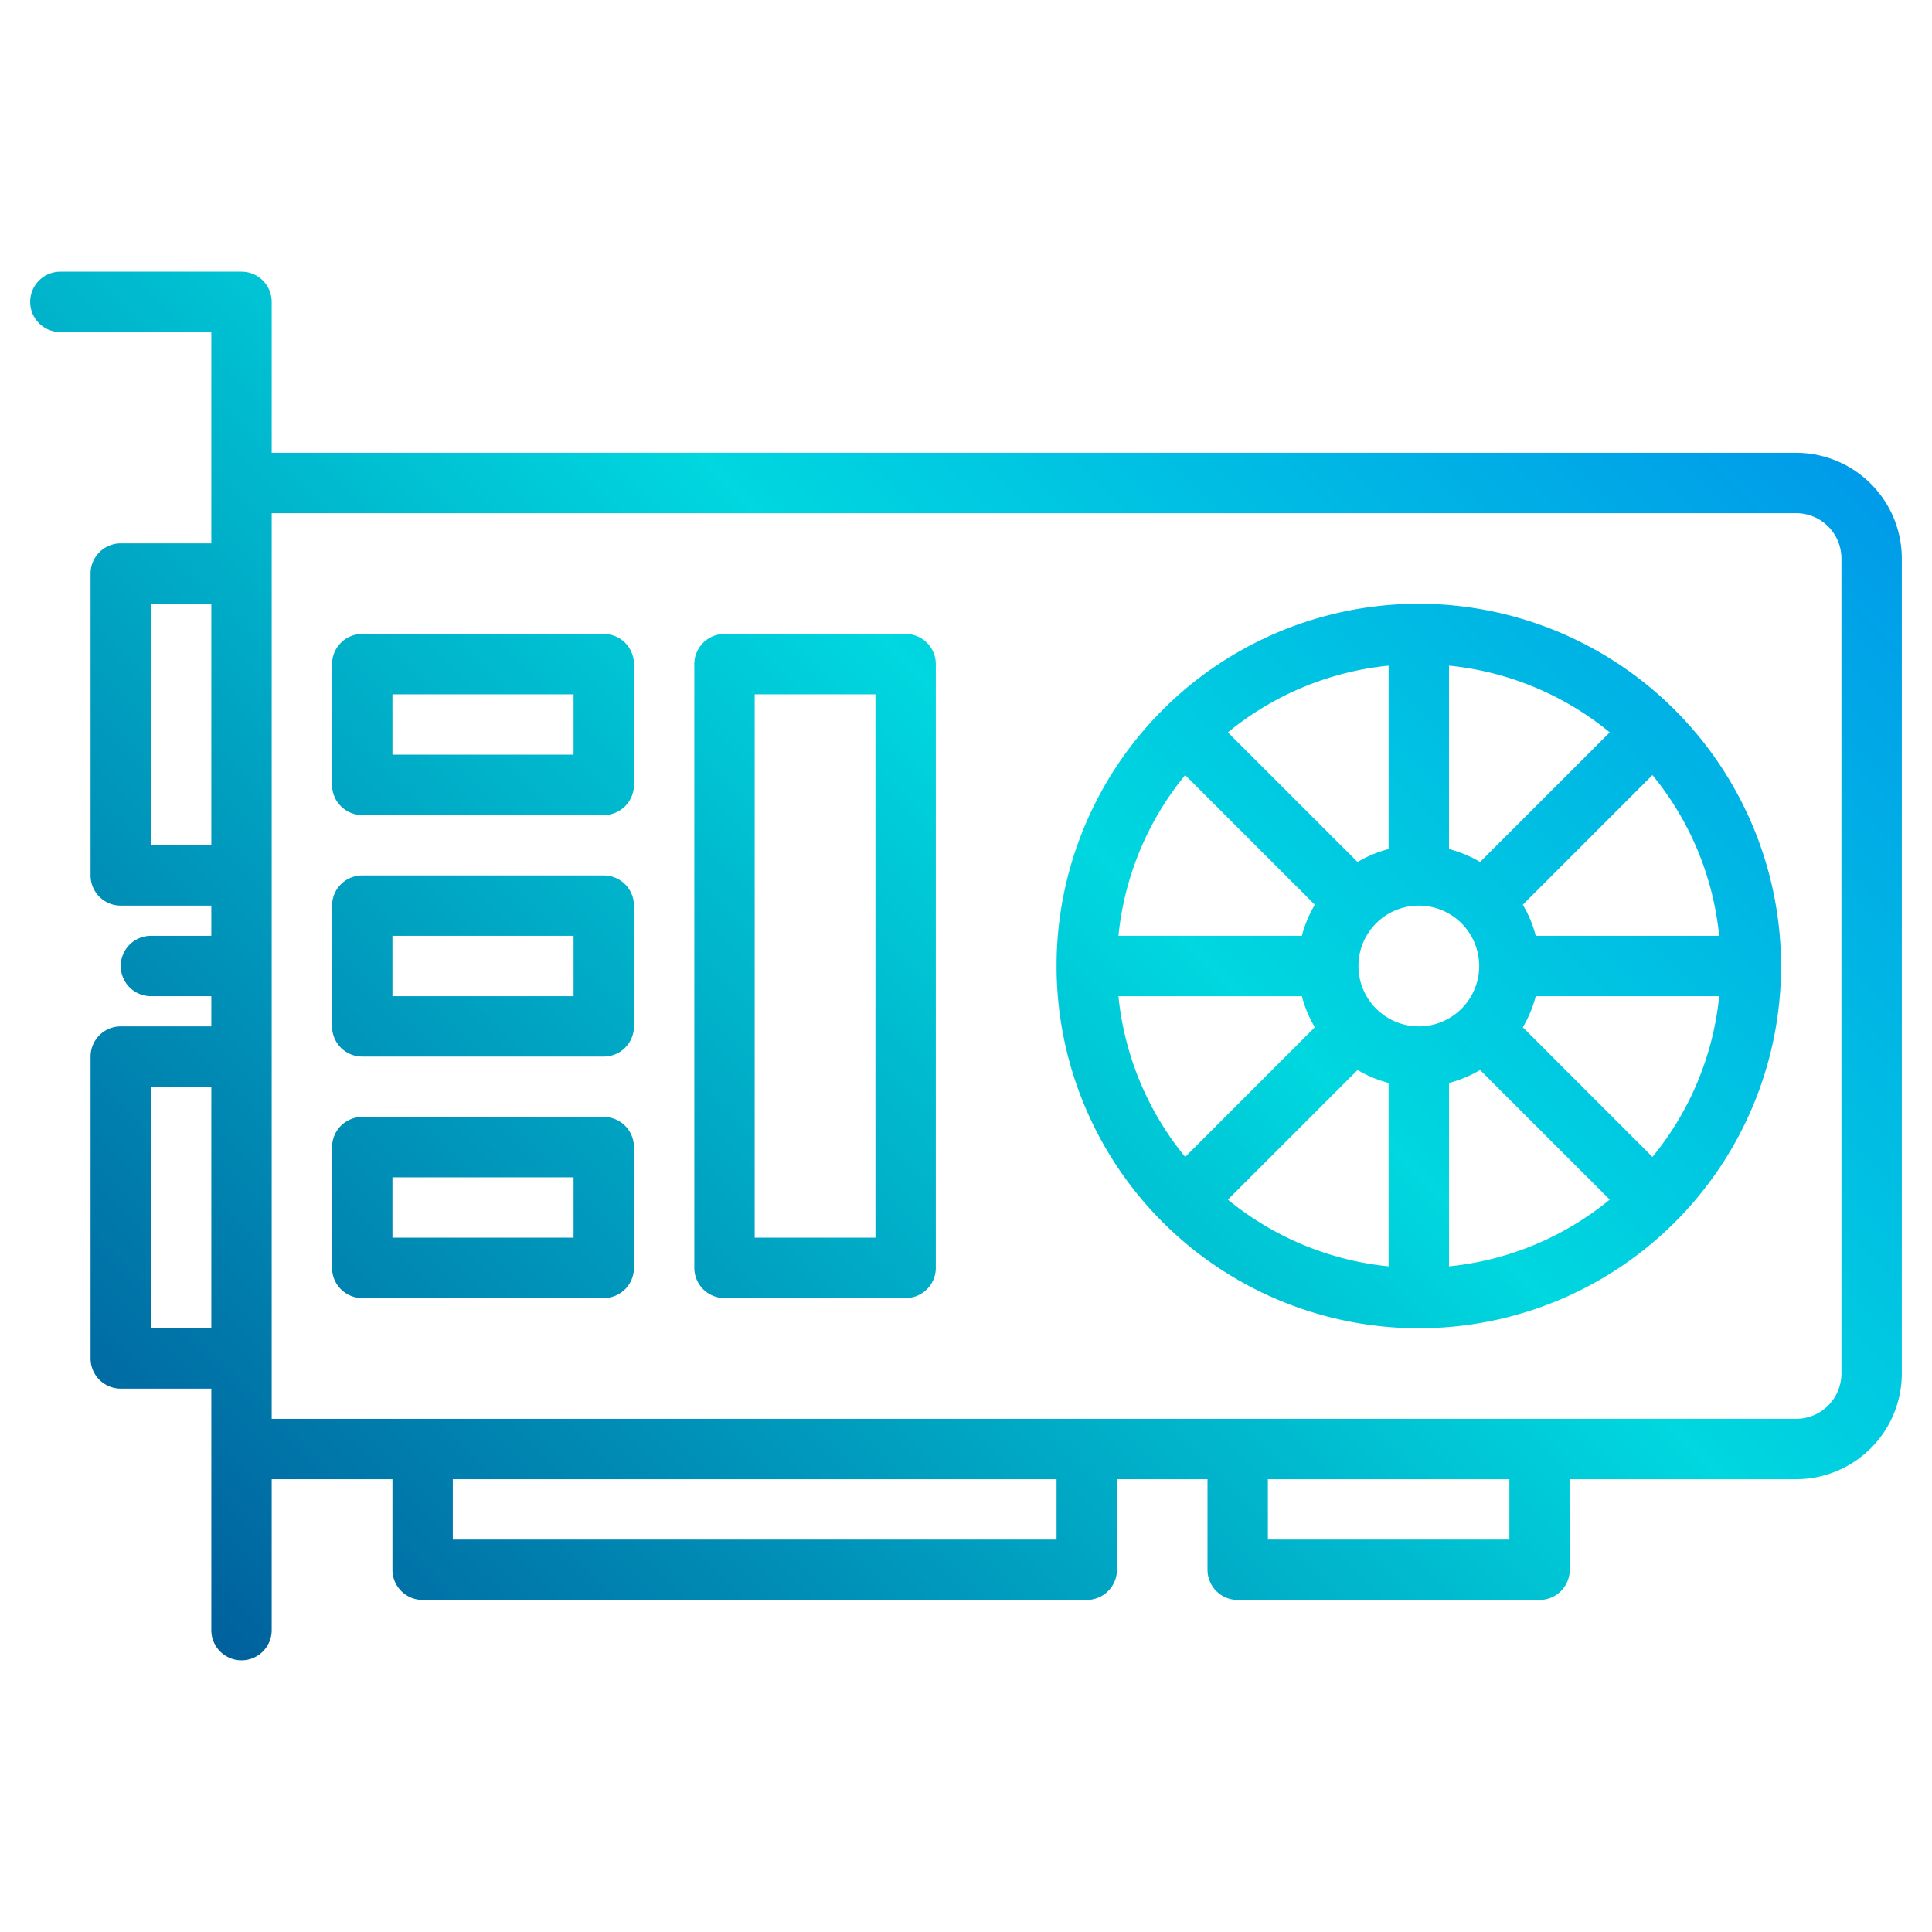 <svg height="512" viewBox="0 0 512 512" width="512" xmlns="http://www.w3.org/2000/svg" xmlns:xlink="http://www.w3.org/1999/xlink"><linearGradient id="a" gradientUnits="userSpaceOnUse" x1="-12.299" x2="539.569" y1="494.432" y2="-57.436" data-name="New Gradient Swatch 1"><stop offset="0" stop-color="#003f8a"/><stop offset=".518" stop-color="#00d7df"/><stop offset="1" stop-color="#006df0"/></linearGradient><linearGradient id="b" x1="62.634" x2="614.502" xlink:href="#a" y1="569.366" y2="17.498"/><linearGradient id="c" x1="-61.366" x2="490.502" xlink:href="#a" y1="445.366" y2="-106.502"/><linearGradient id="d" x1="-93.366" x2="458.502" xlink:href="#a" y1="413.366" y2="-138.502"/><linearGradient id="e" x1="-29.366" x2="522.502" xlink:href="#a" y1="477.366" y2="-74.502"/><linearGradient id="f" x1="-17.366" x2="534.502" xlink:href="#a" y1="489.366" y2="-62.502"/><g><path d="m476 120h-404v-40a8 8 0 0 0 -8-8h-48a8 8 0 0 0 0 16h40v56h-24a8 8 0 0 0 -8 8v80a8 8 0 0 0 8 8h24v8h-16a8 8 0 0 0 0 16h16v8h-24a8 8 0 0 0 -8 8v80a8 8 0 0 0 8 8h24v64a8 8 0 0 0 16 0v-40h32v24a8 8 0 0 0 8 8h176a8 8 0 0 0 8-8v-24h24v24a8 8 0 0 0 8 8h80a8 8 0 0 0 8-8v-24h60a28.031 28.031 0 0 0 28-28v-216a28.031 28.031 0 0 0 -28-28zm-420 232h-16v-64h16zm0-128h-16v-64h16zm224 184h-160v-16h160zm120 0h-64v-16h64zm88-44a12.01 12.01 0 0 1 -12 12h-404v-240h404a12.01 12.01 0 0 1 12 12z" fill="url(#a)"/><path d="m376 160a96 96 0 1 0 96 96 96.115 96.115 0 0 0 -96-96zm79.6 88h-48.61a32.031 32.031 0 0 0 -3.43-8.24l34.35-34.36a79.6 79.6 0 0 1 17.69 42.6zm-71.6-71.6a79.6 79.6 0 0 1 42.6 17.69l-34.36 34.35a32.031 32.031 0 0 0 -8.24-3.43zm-16 0v48.61a32.031 32.031 0 0 0 -8.24 3.43l-34.36-34.35a79.6 79.6 0 0 1 42.6-17.69zm-53.91 29 34.35 34.36a32.031 32.031 0 0 0 -3.43 8.24h-48.61a79.6 79.6 0 0 1 17.69-42.6zm-17.69 58.6h48.61a32.031 32.031 0 0 0 3.43 8.24l-34.35 34.36a79.6 79.6 0 0 1 -17.69-42.6zm71.6 71.6a79.6 79.6 0 0 1 -42.6-17.69l34.36-34.35a32.031 32.031 0 0 0 8.24 3.43zm-8-79.6a16 16 0 1 1 16 16 16.021 16.021 0 0 1 -16-16zm24 79.6v-48.61a32.031 32.031 0 0 0 8.24-3.43l34.36 34.35a79.6 79.6 0 0 1 -42.6 17.69zm53.91-29-34.35-34.36a32.031 32.031 0 0 0 3.43-8.24h48.61a79.6 79.6 0 0 1 -17.69 42.6z" fill="url(#b)"/><path d="m160 232h-64a8 8 0 0 0 -8 8v32a8 8 0 0 0 8 8h64a8 8 0 0 0 8-8v-32a8 8 0 0 0 -8-8zm-8 32h-48v-16h48z" fill="url(#c)"/><path d="m160 168h-64a8 8 0 0 0 -8 8v32a8 8 0 0 0 8 8h64a8 8 0 0 0 8-8v-32a8 8 0 0 0 -8-8zm-8 32h-48v-16h48z" fill="url(#d)"/><path d="m160 296h-64a8 8 0 0 0 -8 8v32a8 8 0 0 0 8 8h64a8 8 0 0 0 8-8v-32a8 8 0 0 0 -8-8zm-8 32h-48v-16h48z" fill="url(#e)"/><path d="m240 168h-48a8 8 0 0 0 -8 8v160a8 8 0 0 0 8 8h48a8 8 0 0 0 8-8v-160a8 8 0 0 0 -8-8zm-8 160h-32v-144h32z" fill="url(#f)"/></g></svg>